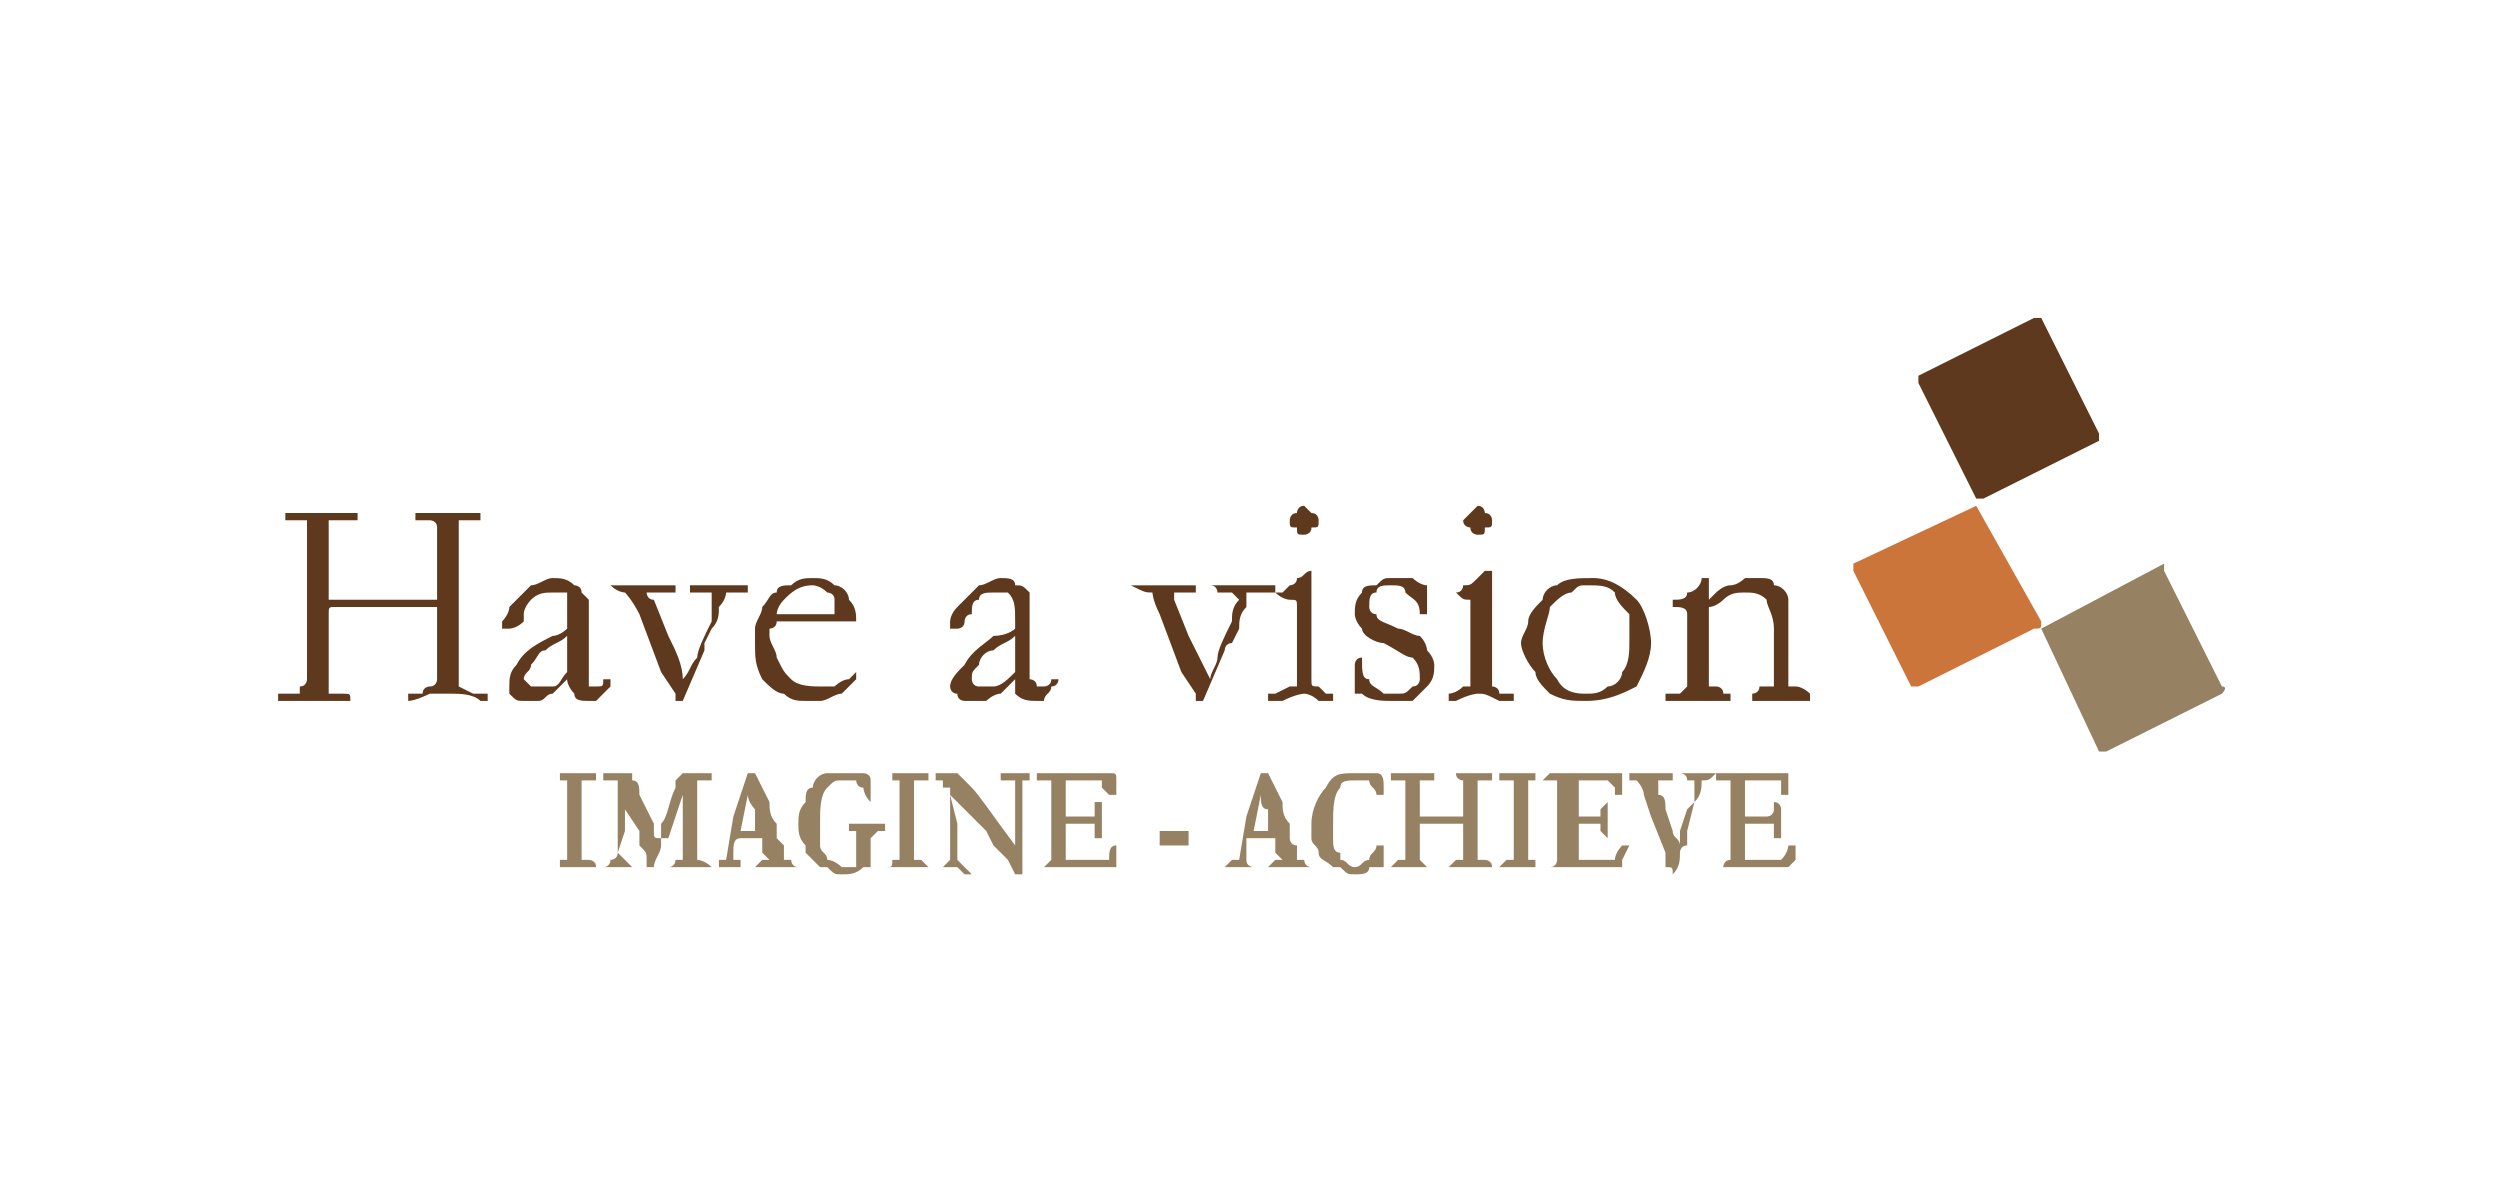 <?xml version="1.0" encoding="UTF-8"?>
<!DOCTYPE svg PUBLIC "-//W3C//DTD SVG 1.1//EN" "http://www.w3.org/Graphics/SVG/1.1/DTD/svg11.dtd">
<!-- Creator: CorelDRAW X7 -->
<svg xmlns="http://www.w3.org/2000/svg" xml:space="preserve" width="33.807mm" height="16.123mm" version="1.1" shape-rendering="geometricPrecision" text-rendering="geometricPrecision" image-rendering="optimizeQuality" fill-rule="evenodd" clip-rule="evenodd"
viewBox="0 0 345 165"
 xmlns:xlink="http://www.w3.org/1999/xlink">
 <g id="Layer_x0020_1">
  <g id="_2906032101792">
   <g>
    <path fill="#5F391D" d="M38 97l0 -1c0,0 1,0 1,0 1,0 2,0 2,0 0,-1 0,-1 0,-1 1,0 1,-1 1,-1l0 -2 0 -1 0 -2c0,-1 0,-1 0,-2 0,-1 0,-2 0,-2l0 -5c0,-1 0,-2 0,-3 0,-1 0,-2 0,-2 0,-1 0,-2 0,-2 0,-1 0,-1 0,-1 -1,0 -1,0 -2,0 0,0 -1,0 -1,0 0,0 0,0 0,0 0,-1 0,-1 0,-1 0,0 0,0 0,0l2 0c2,0 3,0 5,0 0,0 1,0 3,0 0,0 0,0 0,0 0,0 0,0 0,1 0,0 0,0 0,0 -2,0 -3,0 -4,0 0,1 0,1 0,2 0,3 0,5 0,7l0 2c0,0 1,0 3,0 0,0 0,0 1,0l2 0 2 0 5 0c1,0 1,0 2,0 0,-2 0,-5 0,-7 0,-2 0,-3 0,-3 0,-1 -1,-1 -1,-1 0,0 0,0 -2,0 0,0 0,0 0,0 0,0 0,-1 0,-1 0,0 0,0 0,0l2 0c1,0 2,0 3,0 1,0 2,0 4,0 0,0 0,0 0,1 0,0 -1,0 -2,0 0,0 -1,0 -1,0 0,0 0,1 0,1 0,1 0,1 0,1 0,0 0,1 0,1l0 2 0 2 0 1 0 4 0 3c0,1 0,2 0,3l0 3c0,1 0,1 0,2 0,0 0,0 0,0l2 1c1,0 1,0 2,0 0,0 0,0 0,0l0 1 0 0c0,0 -1,0 -1,0 -1,-1 -3,-1 -4,-1 -1,0 -2,0 -3,0 0,0 -2,1 -3,1 0,0 0,-1 0,-1 0,0 0,0 0,0 0,0 1,0 2,0 0,-1 1,-1 1,-1 1,0 1,-1 1,-1l0 -3c0,-1 0,-1 0,-1 0,-2 0,-3 0,-5 0,-1 0,-1 0,-1 -1,0 -3,0 -6,0 0,0 -1,0 -1,0 -1,0 -1,0 -2,0 -1,0 -2,0 -3,0 -1,0 -1,0 -1,0 -1,0 -1,0 -1,0 -1,0 -1,0 -1,1 0,0 0,0 0,0l0 2c0,0 0,1 0,3 0,1 0,1 0,2 0,1 0,3 0,3 0,0 0,1 0,1 1,0 1,0 2,0 1,0 1,0 1,1l0 0c0,0 0,0 0,0 0,0 0,0 0,0 0,0 0,0 0,0 0,0 -1,0 -1,0 -1,0 -2,0 -3,0 0,0 -1,0 -1,0 -1,0 -3,0 -5,0 0,0 0,0 0,0zm46 -3c0,0 0,0 0,0 0,0 0,1 0,1 -1,1 -1,1 -2,2 0,0 0,0 -1,0 -1,0 -2,0 -2,-1 0,0 -1,-1 -1,-2l-2 2c-1,0 -1,1 -2,1 0,0 -1,0 -2,0 -1,0 -1,0 -2,-1 0,0 0,-1 0,-1 0,-1 0,-2 1,-3 1,-2 3,-3 5,-4 1,0 2,-1 2,-1 0,0 0,-1 0,-1 0,-2 0,-3 0,-4 -1,0 -1,0 -2,0 -1,0 -2,0 -3,1 0,0 -1,1 -1,2 0,0 0,1 0,1 -1,1 -2,1 -2,1 0,0 0,0 -1,0 0,-1 0,-1 0,-1 0,0 1,-1 1,-2 1,-1 2,-2 3,-3 1,0 2,-1 3,-1 1,0 2,0 3,1 0,0 1,0 1,1 0,0 1,1 1,1 0,1 0,2 0,3l0 4 0 2c0,0 0,1 0,1 0,0 0,0 0,1 0,0 0,0 0,1 0,0 1,0 1,0 1,0 1,0 1,-1l1 0c0,0 0,0 0,0zm-6 -1c0,-1 0,-3 0,-3 0,-1 0,-1 0,-2 -1,1 -2,1 -3,2 -1,0 -1,1 -2,2 0,1 -1,1 -1,2 0,0 1,1 1,1 0,0 1,0 1,0 1,0 1,0 2,0 1,0 1,-1 2,-2zm6 -12c1,0 2,0 4,0 0,0 1,0 1,0 0,0 1,0 1,0l2 0c0,0 0,0 1,0 0,0 0,0 0,0 0,0 0,0 0,1 0,0 -1,0 -1,0 -1,0 -2,0 -2,0 -1,0 -1,0 -1,0 0,0 0,1 1,1 0,0 0,0 0,0l2 5c1,2 2,4 2,6 1,-1 1,-2 2,-3 0,-1 1,-3 2,-5 0,-1 0,-2 0,-3 0,0 0,0 0,0 0,0 0,0 0,-1 0,0 0,0 -1,0 0,0 -1,0 -2,0 0,0 0,-1 0,-1l0 0c0,0 0,0 0,0 0,0 1,0 1,0l2 0c0,0 1,0 1,0 2,0 4,0 4,0 0,0 0,0 0,0 0,0 0,0 0,1l0 0c-1,0 -1,0 -1,0 -1,0 -2,0 -2,0 0,0 0,1 -1,2 0,1 0,2 -1,3l-1 2c0,0 0,1 0,1l-3 7 -1 0c0,0 0,0 0,-1l-2 -3 -3 -8c-1,-2 -2,-3 -2,-3 0,0 -1,0 -2,-1 0,0 0,0 0,0l0 0zm34 5l-8 0 -2 0c0,0 -1,0 -1,0 0,1 -1,1 -1,1l0 0 0 0 0 1c0,1 1,2 1,3 1,2 1,2 2,3 1,1 3,1 4,1 1,0 1,0 2,0 0,0 1,-1 2,-1l1 -1 0 0c0,0 0,1 0,1 0,0 -1,1 -2,2 -1,0 -2,1 -3,1 0,0 -1,0 -2,0 -1,0 -2,0 -3,-1 -1,0 -2,-1 -3,-2 -1,-2 -1,-3 -1,-5 0,-1 0,-1 0,-2 0,-1 1,-2 1,-3 1,-1 1,-2 2,-2 0,-1 1,-1 2,-1 1,-1 2,-1 3,-1 1,0 2,0 3,1 1,0 2,1 2,2 1,1 1,2 1,3l0 0zm-11 -1l1 0c0,0 3,0 6,0 0,0 1,0 1,0 0,0 0,-1 0,-1 0,0 0,-1 0,-1 0,-1 -1,-1 -1,-1 -1,-1 -2,-1 -2,-1 -2,0 -3,1 -4,2 -1,1 -1,2 -1,2zm39 9c0,0 0,0 0,0 0,0 0,1 -1,1 0,1 -1,1 -1,2 0,0 -1,0 -1,0 -1,0 -2,0 -3,-1 0,0 0,-1 0,-2l-2 2c-1,0 -2,1 -2,1 -1,0 -2,0 -3,0 0,0 -1,0 -1,-1 -1,0 -1,-1 -1,-1 0,-1 1,-2 2,-3 1,-2 3,-3 4,-4 2,0 3,-1 3,-1 0,0 0,-1 0,-1 0,-2 0,-3 -1,-4 0,0 -1,0 -2,0 -1,0 -2,0 -2,1 -1,0 -1,1 -1,2 -1,0 -1,1 -1,1 0,1 -1,1 -1,1 -1,0 -1,0 -1,0 0,-1 0,-1 0,-1 0,0 0,-1 1,-2 1,-1 2,-2 3,-3 1,0 2,-1 3,-1 1,0 2,0 2,1 1,0 1,0 2,1 0,0 0,1 0,1 0,1 0,2 0,3l0 4 0 2c0,0 0,1 0,1 0,0 0,0 0,1 0,0 1,0 1,1 0,0 0,0 1,0 0,0 1,0 1,-1l0 0c0,0 0,0 1,0zm-6 -1c0,-1 0,-3 0,-3 0,-1 0,-1 0,-2 -1,1 -2,1 -3,2 -1,0 -2,1 -2,2 -1,1 -1,1 -1,2 0,0 0,1 1,1 0,0 0,0 1,0 0,0 1,0 1,0 1,0 2,-1 3,-2zm16 -12c1,0 3,0 4,0 1,0 1,0 2,0 0,0 0,0 0,0l2 0c1,0 1,0 1,0 0,0 0,0 0,0 0,0 0,0 0,1 0,0 0,0 -1,0 -1,0 -1,0 -2,0 0,0 0,0 0,0 0,0 0,1 0,1 0,0 0,0 0,0l2 5c1,2 2,4 3,6 0,-1 1,-2 1,-3 0,-1 1,-3 2,-5 0,-1 0,-2 1,-3 0,0 0,0 0,0 0,0 0,0 -1,-1 0,0 0,0 0,0 -1,0 -1,0 -2,0 0,0 0,-1 -1,-1l0 0c0,0 0,0 0,0 1,0 1,0 1,0l3 0c0,0 0,0 1,0 2,0 3,0 3,0 1,0 1,0 1,0 0,0 0,0 0,1l-1 0c0,0 0,0 0,0 -2,0 -2,0 -3,0 0,0 0,1 0,2 -1,1 -1,2 -1,3l-1 2c-1,0 -1,1 -1,1l-3 7 -1 0c0,0 0,0 0,-1l-2 -3 -3 -8c-1,-2 -1,-3 -1,-3 -1,0 -1,0 -3,-1 0,0 0,0 0,0l0 0zm22 -9c0,0 0,-1 1,-1 0,0 0,-1 1,-1 0,0 1,1 1,1 1,0 1,1 1,1 0,1 0,1 -1,1 0,1 -1,1 -1,1 -1,0 -1,0 -1,-1 -1,0 -1,0 -1,-1zm-2 10l1 0c0,0 1,-1 1,-1 0,0 1,0 1,-1 1,0 1,-1 2,-1 0,0 0,0 0,0l0 0c0,1 0,1 0,1 0,0 0,1 0,1l0 1 0 6 0 6c0,1 0,1 1,1 0,0 0,0 1,1 1,0 1,0 1,0 0,0 0,0 0,0 0,0 0,1 0,1 0,0 -1,0 -2,0 -1,-1 -2,-1 -2,-1 0,0 -1,0 -3,1 0,0 -1,0 -1,0 0,0 0,0 -1,0 0,-1 0,-1 0,-1 0,0 0,0 1,0 0,0 0,0 2,-1 0,0 0,0 1,0 0,0 0,-1 0,-1 0,-1 0,-4 0,-9 0,-1 0,-1 0,-1 0,-1 0,-1 -1,-1 0,0 -1,0 -2,-1zm12 9c0,2 0,3 1,3 0,1 1,1 2,2 0,0 1,0 2,0 1,0 1,0 2,-1 1,0 1,-1 1,-1 0,-1 0,-2 -1,-3 -1,0 -2,-1 -4,-2 -1,0 -3,-1 -3,-2 -1,-1 -1,-2 -1,-2 0,-1 0,-2 1,-3 0,-1 1,-1 2,-1 1,-1 1,-1 2,-1 1,0 2,0 3,0 0,0 1,1 2,1 0,1 0,2 0,3l0 1c0,0 0,0 -1,0l0 0c0,-2 -1,-2 -2,-3 0,-1 -1,-1 -2,-1 -1,0 -2,0 -2,1 -1,0 -1,1 -1,2 0,0 0,1 1,1 0,1 1,1 3,2 1,0 2,1 3,1 1,1 1,2 1,2 1,1 1,2 1,2 0,1 0,2 -1,3 -1,1 -1,1 -2,2 -1,0 -2,0 -3,0 -1,0 -3,0 -4,-1 -1,0 -1,0 -1,0 0,0 0,-1 0,-1 0,-2 0,-3 0,-3 0,0 0,0 0,0 0,0 0,-1 1,-1zm14 -19c0,0 1,-1 1,-1 0,0 1,-1 1,-1 1,0 1,1 1,1 1,0 1,1 1,1 0,1 0,1 -1,1 0,1 0,1 -1,1 0,0 -1,0 -1,-1 0,0 -1,0 -1,-1zm-1 10l0 0c1,0 1,-1 1,-1 1,0 1,0 2,-1 0,0 1,-1 1,-1 0,0 0,0 0,0l1 0c0,1 0,1 0,1 0,0 0,1 0,1l0 1 0 6 0 6c0,1 0,1 0,1 0,0 1,0 1,1 1,0 1,0 2,0 0,0 0,0 0,0 0,0 0,1 0,1 -1,0 -2,0 -2,0 -2,-1 -2,-1 -3,-1 0,0 -1,0 -3,1 0,0 -1,0 -1,0 0,0 0,0 0,0 0,-1 0,-1 0,-1 0,0 0,0 0,0 0,0 1,0 2,-1 0,0 1,0 1,0 0,0 0,-1 0,-1 0,-1 0,-4 0,-9 0,-1 0,-1 0,-1 0,-1 0,-1 0,-1 -1,0 -1,0 -2,-1zm9 7c0,-1 1,-2 1,-3 0,-1 1,-2 2,-3 0,-1 1,-2 2,-2 1,-1 3,-1 5,-1 2,0 4,1 6,3 1,1 2,4 2,6 0,2 -1,4 -2,6 -2,1 -4,2 -7,2 -2,0 -3,0 -5,-1 -1,-1 -2,-2 -2,-3 -1,-1 -2,-3 -2,-4zm9 7c1,0 2,0 3,-1 1,0 2,-1 2,-2 1,-1 1,-3 1,-4 0,-1 0,-3 0,-4 -1,-1 -2,-2 -2,-3 -1,-1 -2,-1 -4,-1 -1,0 -1,0 -2,1 -1,0 -2,1 -3,2 0,1 -1,3 -1,5 0,2 1,4 2,5 1,2 3,2 4,2zm11 0c1,0 1,0 2,0 0,0 1,-1 1,-1 0,0 0,0 0,-1l0 -1c0,0 0,0 0,-1l0 -6c0,-1 0,-1 0,-1 0,-1 -1,-1 -2,-1l0 -1c1,0 2,0 2,-1 1,0 2,-1 2,-2l1 0c0,0 0,1 0,1l0 1 0 1c0,0 0,0 1,-1 0,0 1,-1 2,-1 1,0 2,-1 2,-1 1,0 1,0 2,0 1,0 2,0 2,1 1,0 2,1 2,2 0,1 0,2 0,5l0 3c0,0 0,0 0,0 0,1 0,1 0,2 0,1 0,2 0,2 0,0 1,0 1,0 1,0 2,1 2,1l0 0c0,0 0,0 0,1l0 0 -3 0 -3 0c-1,0 -1,0 -2,0l0 -1c0,0 0,0 0,0 0,0 1,0 1,-1 1,0 1,0 1,0 0,0 0,0 1,0 0,0 0,-1 0,-1 0,0 0,0 0,0 0,-1 0,-2 0,-5l0 -1 0 -1c0,-2 -1,-3 -1,-4 -1,-1 -2,-1 -3,-1 -1,0 -2,0 -3,1 0,0 -1,1 -2,1 0,1 0,2 0,2l0 4c0,3 0,4 0,5 0,0 0,0 0,0 0,0 0,0 1,0 0,0 1,0 1,1 0,0 1,0 1,0 0,0 0,0 0,0l0 1 -2 0 -4 0c-1,0 -2,0 -2,0l-1 0 0 -1c0,0 0,0 0,0z"/>
    <g>
     <path fill="#968163" d="M77 120l0 0c0,0 0,0 0,-1 1,0 1,0 1,0 0,0 0,0 0,-1l0 -1 0 -2 0 -1c0,-1 0,-2 0,-2l0 -2 0 0 0 -1 0 -1c0,0 0,0 0,0 0,0 -1,0 -1,0 0,0 0,0 0,0l0 -1 2 0c0,0 1,0 1,0 0,0 0,0 1,0 1,0 1,0 1,0 0,0 0,0 0,0 0,0 0,0 0,1 0,0 -1,0 -1,0 0,0 0,0 -1,0 0,0 0,1 0,1 0,0 0,0 0,1 0,1 0,2 0,2l0 3 0 2 0 2 0 0c0,0 0,0 0,0 1,0 1,0 1,0 0,0 1,0 1,1 0,0 0,0 0,0 0,0 0,0 0,0 0,0 0,0 0,0 0,0 -1,0 -1,0 0,0 0,0 0,0 0,0 0,0 -1,0l-1 0c-1,0 -1,0 -2,0 0,0 0,0 0,0zm6 0l0 0c1,0 1,-1 1,-1 0,0 1,0 1,-1l0 -4 0 -4c0,0 0,0 0,0 0,-1 0,-2 0,-2 0,0 -1,0 -1,0 0,0 -1,0 -1,0 0,-1 0,-1 0,-1l0 0c1,0 1,0 1,0l2 0c1,0 1,0 1,0l0 0c0,0 0,0 0,1 1,0 1,1 1,2l0 0 2 4c0,0 0,0 0,0 0,0 0,0 0,1 0,0 0,0 0,0 0,1 0,1 1,1 0,0 0,0 0,0 0,-1 0,-2 0,-2 1,-1 1,-3 2,-5 0,0 0,0 0,-1 1,-1 1,-1 1,-1 0,0 0,0 0,0 0,0 0,0 0,0 1,0 1,0 1,0 1,0 1,0 2,0 0,0 0,0 0,0 0,0 0,0 1,0 0,0 0,0 0,0l0 0c0,0 0,1 0,1 -1,0 -1,0 -2,0 0,0 0,0 0,1l0 0 0 3c0,0 0,2 0,4 0,1 0,2 0,3 0,0 0,0 0,0 0,0 0,0 0,0 0,0 1,0 2,1 0,0 0,0 0,0 0,0 0,0 0,0 0,0 -1,0 -1,0 -1,0 -1,0 -2,0 -1,0 -2,0 -2,0 0,0 0,0 -1,0l0 0c1,0 1,-1 1,-1 1,0 1,0 1,0 0,0 0,0 0,-1 0,0 0,0 0,-1 0,0 0,-1 0,-3l0 -3c0,-1 0,-1 0,-1l-2 6c0,0 -1,0 -1,0 0,0 0,1 0,1 0,1 -1,2 -1,3 0,0 0,0 0,0l-1 0 0 -1c0,-1 0,-1 -1,-2 0,-1 0,-1 0,-1 0,0 0,0 0,-1l0 0c0,0 0,0 0,0l-2 -3 0 -2 0 5 -1 3c0,0 1,1 1,1 0,0 0,0 1,1l0 0 0 0c0,0 -1,0 -1,0 0,0 -1,0 -1,0 0,0 -1,0 -2,0zm15 0l0 0c0,0 0,0 1,0 0,-1 0,-1 0,-1 0,0 1,0 1,0l1 -6 2 -6c1,0 1,0 1,0l0 0 0 0 2 4c0,1 0,2 1,3 0,1 0,1 0,2 0,0 1,1 1,1 0,1 0,1 0,2 0,0 0,0 0,0 1,0 1,0 1,0 0,0 0,1 1,1 0,0 0,0 0,0 0,0 0,0 0,0 -1,0 -1,0 -2,0 0,0 -1,0 -1,0 0,0 -1,0 -1,0l-1 0 -1 0c0,0 0,0 0,0l1 -1c1,0 1,0 1,0 0,0 0,0 0,0 0,0 0,0 0,0l-1 -1 0 -2 -3 0c-1,0 -1,1 -1,2 0,0 0,1 0,1 0,0 0,0 0,0 0,0 0,0 1,0 0,1 0,1 0,1 0,0 0,0 0,0 0,0 0,0 0,0 0,0 -1,0 -2,0l-1 0c0,0 0,0 -1,0l0 0zm4 -5c1,0 2,0 2,0l0 0c0,-1 0,-2 0,-3 0,0 -1,-1 -1,-2l-1 5zm18 -7c0,0 0,0 0,1 0,1 0,1 0,1 0,0 0,0 0,1 0,0 0,0 0,0 -1,-1 -1,-2 -1,-2 -1,0 -1,-1 -1,-1 -1,0 -1,0 -2,0 -1,0 -1,0 -2,1 -1,1 -1,3 -1,5 0,1 0,2 0,3 0,1 1,1 1,2 1,0 2,1 2,1 1,0 1,0 2,0 0,-1 0,-1 0,-1 0,0 0,0 0,0 0,-1 0,-1 0,-2 0,-1 0,-1 0,-2 0,0 0,0 0,0 0,0 0,0 0,0l-1 0c0,0 0,0 0,0 0,0 0,0 0,-1 0,0 0,0 0,0 0,0 0,0 0,0 1,0 1,0 2,0 0,0 0,0 0,0l1 0 1 0c0,0 0,0 1,0 0,0 0,0 0,1 0,0 -1,0 -1,0 0,0 0,0 0,0 0,0 0,0 0,0 0,0 0,0 -1,1 0,0 0,0 0,1 0,1 0,1 0,1 0,1 0,1 0,1 0,0 0,1 0,1 0,0 0,0 -1,0 -1,1 -2,1 -3,1 -1,0 -1,0 -2,-1 0,0 -1,0 -1,0 -1,-1 -1,-1 -2,-2 0,0 0,-1 0,-1 -1,-1 -1,-2 -1,-3 0,-1 0,-2 1,-3 0,-1 0,-2 1,-2 0,-1 1,-2 2,-2 1,0 1,0 2,0 0,0 1,0 1,0 0,0 1,0 2,0 0,0 1,0 1,1zm2 12l0 0c1,0 1,0 1,-1 0,0 1,0 1,0 0,0 0,0 0,-1l0 -1 0 -2 0 -1c0,-1 0,-2 0,-2l0 -2 0 0 0 -1 0 -1c0,0 0,0 0,0 0,0 -1,0 -1,0 0,0 0,0 0,0l0 -1 2 0c0,0 0,0 0,0 1,0 1,0 2,0 0,0 1,0 1,0 0,0 0,0 0,0 0,0 0,0 0,1 0,0 -1,0 -1,0 0,0 -1,0 -1,0 0,0 0,1 0,1 0,0 0,0 0,1 0,1 0,2 0,2l0 3 0 2 0 2 0 0c0,0 0,0 0,0 1,0 1,0 1,0 0,0 0,0 1,1 0,0 0,0 0,0 0,0 0,0 0,0 0,0 0,0 0,0 -1,0 -1,0 -1,0 0,0 0,0 0,0 0,0 0,0 -1,0l-2 0c0,0 0,0 -1,0 0,0 0,0 -1,0zm7 -12l0 -1 0 0 1 0c0,0 0,0 0,0 0,0 0,0 1,0 0,0 0,0 0,0 0,0 0,0 1,0 0,0 0,0 0,0 0,0 0,0 0,0 1,1 2,2 2,2 1,1 3,4 6,8l0 0 0 -2c0,0 0,-1 0,-1 0,-1 0,-1 0,-2 0,0 0,-1 0,-1 0,-1 0,-2 0,-2 0,0 0,-1 0,-1 0,0 -1,0 -1,0 0,0 -1,0 -1,0l0 -1 1 0 1 0 2 0c0,0 0,0 0,0l0 0c0,1 0,1 0,1 0,0 -1,0 -1,0 0,0 0,0 0,0 0,0 0,0 0,1 0,0 0,0 0,0 0,0 0,1 0,1 0,1 0,2 0,2 0,1 0,1 0,1l0 4c0,0 0,0 0,0l0 2 0 0 0 1c0,0 0,0 0,0l0 1 -1 0 -1 -2 -2 -2 -1 -2 -1 -1c-1,-1 -2,-2 -2,-2l-2 -2 1 4c0,0 0,0 0,1l0 0 0 2c0,0 0,1 0,2 0,0 0,0 0,0 0,0 0,0 0,0 0,0 1,1 1,1 0,0 0,0 0,0l1 1 -1 0c0,0 -1,-1 -1,-1 -1,0 -2,0 -2,0 -1,0 -1,0 -1,0 0,0 0,0 0,0 0,0 0,0 0,0 0,0 0,0 0,0 0,0 0,0 0,0 0,0 1,0 1,0 0,0 0,0 1,-1 0,0 0,0 0,0 0,-1 0,-2 0,-2l0 -1 0 -3 0 -2c0,-1 0,-2 0,-2 0,0 -1,0 -1,0 0,-1 0,-1 0,-1 0,0 -1,0 -1,0zm14 -1c1,0 1,0 1,0 0,0 1,0 2,0 0,0 0,0 1,0 1,0 2,0 3,0l2 0c0,0 1,0 1,0 1,0 1,0 1,1l0 2 0 0c0,0 0,0 0,0l-1 0c0,0 0,0 0,0 0,0 0,0 0,0l-1 -1c0,0 0,-1 0,-1 0,0 0,0 -1,0 0,0 0,0 0,0 -1,0 -1,0 -2,0 0,0 -1,0 -2,0 0,0 0,1 0,2l0 2 0 1c1,0 1,0 1,0 1,0 1,0 2,0 0,0 1,0 1,0 0,0 0,0 0,-1 0,0 0,0 0,-1l0 0 1 0c0,0 0,1 0,1 0,1 0,1 0,2 0,0 0,0 0,0 0,0 0,1 0,1 0,0 0,1 0,1l0 0 -1 0c0,0 0,0 0,-1 0,0 0,-1 0,-1 0,0 0,0 0,0 -1,0 -1,0 -2,0 -1,0 -1,0 -2,0 0,0 0,0 0,0 0,1 0,2 0,2l0 3c0,0 0,0 1,0 0,0 1,0 2,0 0,0 1,0 2,0 0,0 0,0 1,0 0,-1 0,-2 1,-2 0,0 0,0 0,0 0,0 0,0 0,0 0,0 0,0 0,0l0 0 0 2 0 1c-1,0 -1,0 -1,0 0,0 -1,0 -3,0 -1,0 -2,0 -3,0 -1,0 -1,0 -2,0l-1 0 -1 0 0 0c0,0 0,0 1,0 0,0 1,-1 1,-1 0,0 0,0 0,0 0,-1 0,-1 0,-1l0 0 0 -4 0 -2 0 -1 0 -1 0 -2c0,0 0,0 0,0 0,0 0,0 0,0 0,0 0,0 -1,0 0,0 0,0 0,0 -1,0 -1,0 -1,0l0 -1zm17 8l2 0 2 0c0,0 0,0 0,0 0,0 0,1 0,1l0 0 0 1c0,0 0,0 0,0l0 0 -4 0c0,0 0,0 0,0 0,-1 0,-1 0,-1 0,0 0,0 0,0l0 -1 0 0zm9 5l0 0c0,0 0,0 0,0 1,-1 1,-1 1,-1 0,0 0,0 1,0l1 -6 2 -6c0,0 1,0 1,0l0 0 0 0 2 4c0,1 0,2 1,3 0,1 0,1 0,2 0,0 0,1 1,1 0,1 0,1 0,2 0,0 0,0 0,0 0,0 1,0 1,0 0,0 0,1 1,1 0,0 0,0 0,0 0,0 0,0 0,0 -1,0 -1,0 -2,0 0,0 -1,0 -1,0 -1,0 -1,0 -1,0l-1 0 -1 0c0,0 0,0 0,0l1 -1c0,0 1,0 1,0 0,0 0,0 0,0 0,0 0,0 0,0l-1 -1 0 -2 -4 0c0,0 0,1 0,2 0,0 0,1 0,1 0,0 0,0 0,0 0,0 0,0 0,0 0,1 1,1 1,1 0,0 0,0 0,0 0,0 0,0 0,0 0,0 -1,0 -2,0l-1 0c0,0 -1,0 -1,0l0 0zm4 -5c1,0 2,0 2,0l0 0c0,-1 0,-2 0,-3 -1,0 -1,-1 -1,-2l-1 5zm17 -8c1,0 1,1 1,2 0,0 0,1 0,1l-1 0c0,-1 -1,-1 -1,-2 -1,0 -2,0 -2,0 -1,0 -2,0 -2,1 -1,1 -1,3 -1,5 0,1 0,2 0,2 0,1 0,2 1,2 0,1 0,1 0,1 1,0 1,1 2,1 1,0 1,-1 2,-1 0,-1 1,-1 1,-2 1,0 1,0 1,0 0,0 0,0 0,0 0,1 0,1 0,2l0 0 0 1c-1,0 -1,0 -2,0 0,1 -1,1 -2,1 -1,0 -1,0 -2,-1 0,0 -1,0 -1,0 -1,-1 -2,-1 -2,-2 0,-1 -1,-1 -1,-2 0,-1 0,-1 0,-2 0,-2 1,-4 2,-5 1,-2 2,-2 4,-2 1,0 1,0 2,0 0,0 1,0 1,0zm2 13c0,0 0,0 0,0l1 -1c1,0 1,0 1,0l0 -2c0,-1 0,-2 0,-3l0 0c0,0 0,-1 0,-2l0 0 0 -1 0 -1 0 0c0,-1 0,-1 0,-2 0,0 0,0 0,0 0,0 0,0 0,0 0,0 0,0 -1,0 0,0 0,0 0,0l0 0c0,0 -1,0 -1,0 0,-1 0,-1 0,-1 0,0 0,0 0,0 0,0 1,0 1,0 0,0 0,0 0,0 1,0 1,0 2,0 0,0 0,0 0,0 0,0 0,0 1,0 0,0 0,0 1,0 0,0 0,0 0,0 1,0 1,0 1,0 0,0 0,0 0,0 0,0 0,0 0,1l-2 0c0,0 0,0 0,0l0 1 0 0 0 0 0 1 0 0c0,0 0,0 0,0l0 1c0,0 0,0 0,0 0,0 0,1 0,1 0,0 0,0 0,0 0,0 0,0 0,1 0,0 0,0 1,0l1 0 0 0 2 0 1 0c1,0 1,0 1,0 0,0 0,-1 0,-2l0 0 0 -2 0 -1c0,0 0,0 0,0 0,0 -1,0 -1,-1 -1,0 -1,0 -1,0 0,0 0,0 0,0 0,0 1,0 1,0l0 0c1,0 1,0 2,0 0,0 0,0 0,0l1 0c0,0 1,0 1,0 0,0 0,0 0,0 0,0 1,0 1,0 0,0 0,0 0,1 -1,0 -1,0 -1,0 0,0 -1,0 -1,0l0 0 0 0 0 1 0 0c0,0 0,0 0,0l0 0c0,1 0,1 0,1l0 1 0 1 0 2c0,0 0,1 0,2l0 1 0 1c0,0 0,1 0,1 0,0 0,0 1,0 0,0 1,0 1,1l0 0c0,0 -1,0 -1,0 0,0 0,0 -1,0 0,0 -1,0 -2,0 0,0 -1,0 -1,0 -1,0 -1,0 -1,0 0,0 0,0 0,0l1 -1 1 0c0,0 0,0 0,0 0,0 0,-1 0,-3l0 -1c0,0 0,0 0,-1 0,0 -1,0 -1,0l-4 0 0 0 0 0c0,0 0,0 0,0 0,0 0,0 0,0l0 0c-1,0 -1,0 -1,0l0 1 0 0c0,0 0,0 0,0l0 4c0,0 0,0 0,0l0 0 1 1c1,0 1,0 1,0 0,0 0,0 0,0 0,0 0,0 0,0 0,0 0,0 0,0 0,0 -1,0 -1,0 0,0 0,0 0,0 0,0 0,0 0,0l-1 0c-1,0 -1,0 -2,0l0 0c0,0 0,0 0,0 0,0 -1,0 -2,0zm15 0l0 0c0,0 0,0 1,-1 0,0 0,0 1,0 0,0 0,0 0,-1l0 -1 0 -2 0 -1c0,-1 0,-2 0,-2l0 -2 0 0 0 -1 0 -1c0,0 0,0 0,0 -1,0 -1,0 -1,0 -1,0 -1,0 -1,0l0 -1 3 0c0,0 0,0 0,0 0,0 1,0 2,0 0,0 0,0 0,0 0,0 0,0 0,0 0,0 0,0 0,1 0,0 0,0 0,0 -1,0 -1,0 -1,0 0,0 0,1 0,1 0,0 0,0 0,1 0,1 0,2 0,2l0 3 0 2 0 2 0 0c0,0 0,0 0,0 0,0 1,0 1,0 0,0 0,0 0,1 0,0 0,0 0,0 0,0 0,0 0,0 0,0 0,0 0,0 0,0 0,0 0,0 0,0 0,0 0,0 0,0 -1,0 -1,0l-2 0c0,0 -1,0 -1,0 -1,0 -1,0 -1,0z"/>
     <path fill="#968163" d="M214 107c0,0 0,0 0,0 1,0 1,0 2,0 0,0 1,0 1,0 2,0 3,0 4,0l1 0c1,0 1,0 2,0 0,0 0,0 0,1l0 2 0 0c0,0 0,0 0,0l0 0c0,0 -1,0 -1,0 0,0 0,0 0,0l0 -1c0,0 -1,-1 -1,-1 0,0 0,0 0,0 0,0 -1,0 -1,0 0,0 -1,0 -1,0 -1,0 -2,0 -2,0 0,0 0,1 0,2l0 2 0 1c0,0 0,0 0,0 1,0 2,0 2,0 1,0 1,0 1,0 0,0 0,0 0,-1 0,0 0,0 1,-1l0 0 0 0c0,0 0,1 0,1 0,1 0,1 0,2 0,0 0,0 0,0 0,0 0,1 0,1 0,0 0,1 0,1l0 0 0 0c0,0 0,0 -1,-1 0,0 0,-1 0,-1 0,0 0,0 0,0 0,0 -1,0 -1,0 -1,0 -2,0 -2,0 0,0 0,0 0,0 0,1 0,2 0,2l0 3c0,0 0,0 0,0 0,0 1,0 2,0 1,0 1,0 2,0 0,0 1,0 1,0 0,-1 1,-2 1,-2 0,0 0,0 0,0 0,0 0,0 1,0 0,0 0,0 0,0l0 0 -1 2 0 1c0,0 -1,0 -1,0 0,0 -1,0 -2,0 -1,0 -2,0 -4,0 0,0 -1,0 -2,0l0 0 -2 0 0 0c1,0 1,0 1,0 1,0 1,-1 1,-1 0,0 0,0 0,0 0,-1 0,-1 0,-1l0 0 0 -4 0 -2 0 -1 0 -1 0 -2c0,0 0,0 0,0 0,0 0,0 0,0 0,0 0,0 0,0 -1,0 -1,0 -1,0 0,0 0,0 -1,0l1 -1zm11 1l0 -1c0,0 1,0 1,0 0,0 1,0 2,0 0,0 1,0 1,0 1,0 1,0 1,0l1 0c0,0 0,1 0,1 -1,0 -1,0 -1,0 0,0 -1,0 -1,0 0,0 0,0 0,0 0,0 0,1 0,1l0 1c1,0 1,1 1,2l1 3c0,1 1,1 1,2l0 -2 1 -3 1 -1c0,0 0,0 0,-1 0,0 0,-1 0,-1 0,0 0,-1 0,-1 0,0 0,0 0,0 0,0 0,0 -1,0 0,0 0,0 0,0 0,0 0,0 0,0 0,-1 -1,-1 -1,-1 0,0 0,0 1,0 0,0 0,0 0,0 1,0 1,0 2,0 0,0 1,0 1,0 0,0 1,0 1,0l0 0c0,0 0,0 0,0 -1,1 -1,1 -2,1 0,0 0,0 0,0 0,1 0,2 -1,3l-1 4c0,0 0,0 0,1 0,0 0,1 0,1 -1,0 -1,1 -1,1l0 0c0,1 0,2 -1,3 0,0 0,0 0,0 0,0 0,0 0,0 0,-1 0,-1 -1,-1 0,0 0,-1 0,-2l-2 -5 -1 -3c0,-1 -1,-2 -1,-2 0,0 0,0 0,0 0,0 0,0 -1,0l0 0zm12 -1c0,0 1,0 1,0 0,0 1,0 1,0 0,0 1,0 2,0 1,0 2,0 3,0l2 0c0,0 0,0 1,0 0,0 0,0 0,1l0 2 0 0c0,0 0,0 0,0l0 0c0,0 0,0 0,0 0,0 0,0 -1,0l0 -1c0,0 0,-1 0,-1 -1,0 -1,0 -1,0 0,0 0,0 0,0 -1,0 -1,0 -2,0 -1,0 -1,0 -2,0 0,0 0,1 0,2l0 2 0 1c0,0 0,0 0,0 1,0 2,0 3,0 0,0 0,0 0,0 0,0 1,0 1,-1 0,0 0,0 0,-1l0 0 0 0c1,0 1,1 1,1 0,1 0,1 0,2 0,0 0,0 0,0 0,0 0,1 0,1 0,0 0,1 0,1l0 0 -1 0c0,0 0,0 0,-1 0,0 0,-1 0,-1 -1,0 -1,0 -1,0 0,0 0,0 -1,0 -1,0 -1,0 -2,0 0,0 0,0 0,0 0,1 0,2 0,2l0 3c0,0 0,0 0,0 1,0 1,0 2,0 1,0 2,0 2,0 1,0 1,0 1,0 1,-1 1,-2 1,-2 0,0 1,0 1,0 0,0 0,0 0,0 0,0 0,0 0,0l0 0 0 2 -1 1c0,0 0,0 0,0 -1,0 -2,0 -3,0 -1,0 -2,0 -3,0 -1,0 -2,0 -3,0l0 0 -1 0 0 0c0,0 0,0 1,0 0,0 0,-1 1,-1 0,0 0,0 0,0 0,-1 0,-1 0,-1l0 0 0 -4 0 -2 0 -1 0 -1 0 -2c0,0 0,0 0,0 0,0 0,0 -1,0 0,0 0,0 0,0 0,0 0,0 -1,0 0,0 0,0 0,0l0 -1z"/>
    </g>
    <g>
     <path fill="#CC753B" d="M256 78l17 -8c0,0 0,0 0,0l9 16c0,1 0,1 -1,1l-16 8c0,0 -1,0 -1,0l-8 -16c0,-1 0,-1 0,-1z"/>
     <path fill="#5F391D" d="M290 61l-16 8c-1,0 -1,0 -1,0l-8 -16c0,-1 0,-1 0,-1l16 -8c1,0 1,0 1,0l8 16c0,1 0,1 0,1z"/>
     <path fill="#968163" d="M307 96l-16 8c0,0 -1,0 -1,0l-8 -17c0,0 0,0 0,0l17 -9c0,0 0,0 0,1l8 16c1,0 0,1 0,1z"/>
    </g>
   </g>
   <rect fill="none" width="345" height="165"/>
  </g>
 </g>
</svg>
